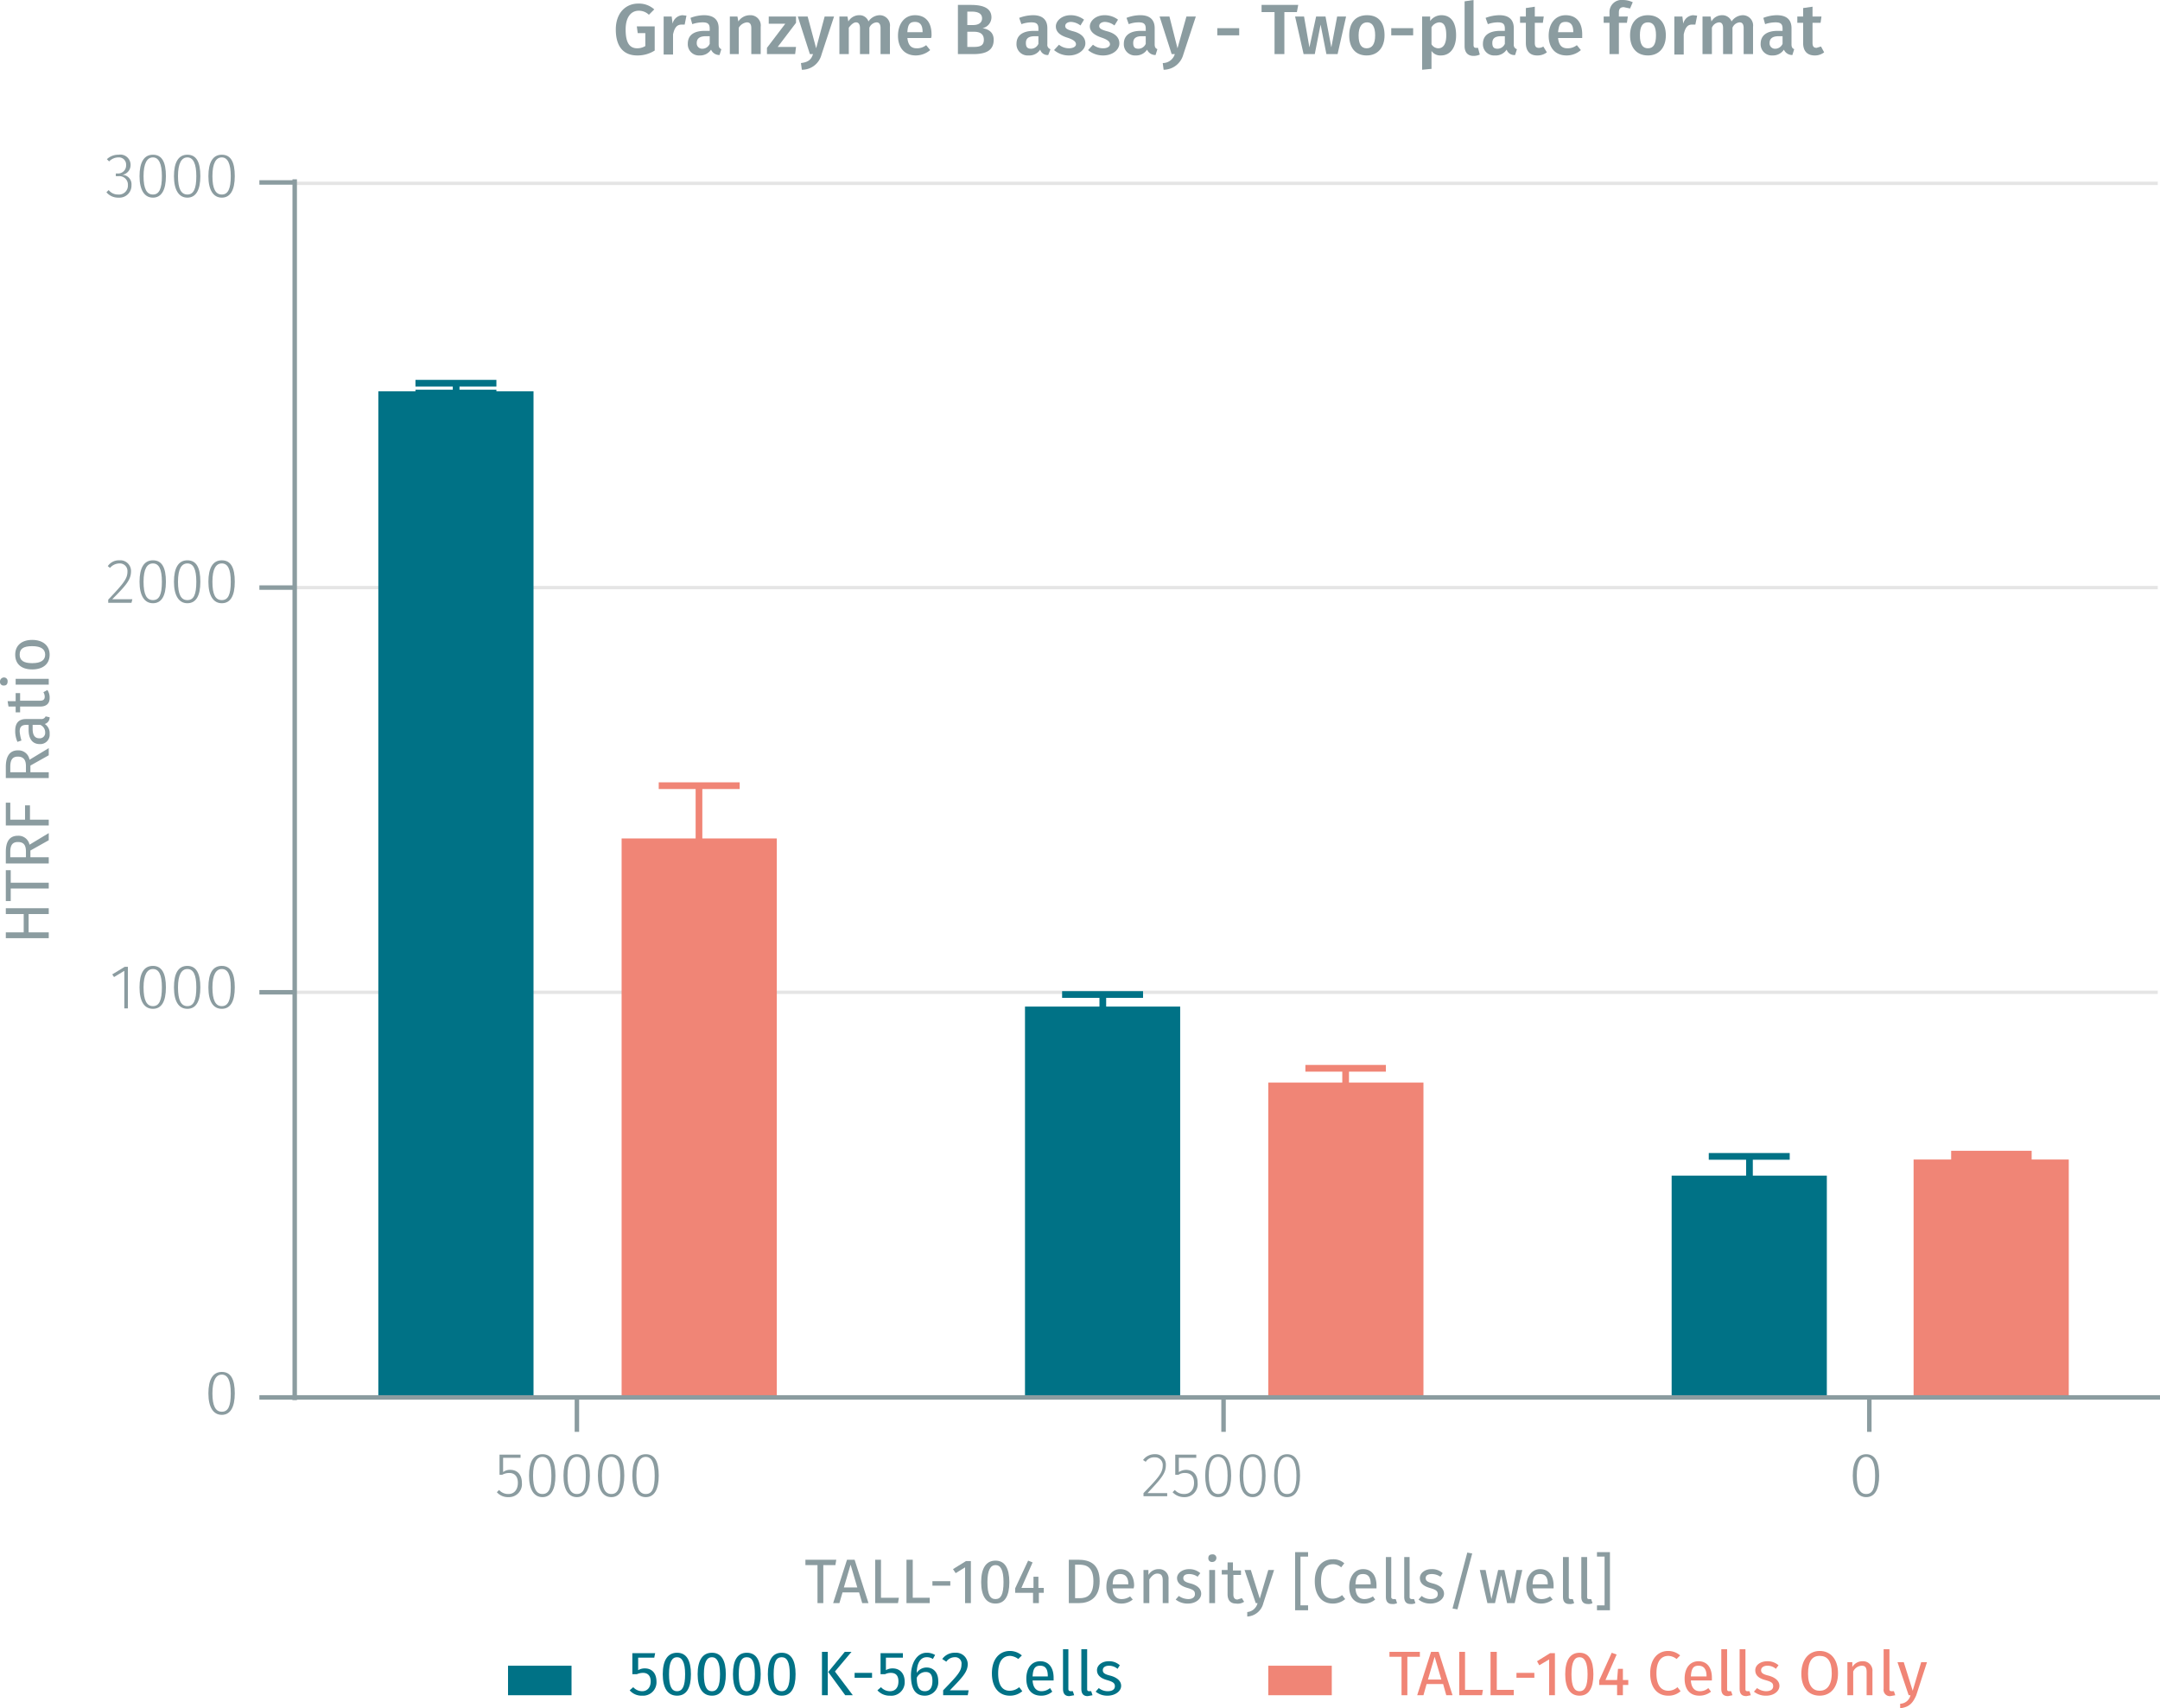 <svg xmlns="http://www.w3.org/2000/svg" viewBox="0 0 483 382"><title>assay-validation_human-granzyme-b-2</title><line x1="65.9" y1="221.9" x2="482.5" y2="221.9" fill="none" stroke="#e5e5e5" stroke-miterlimit="10" stroke-width="0.75"/><line x1="65.9" y1="131.4" x2="482.5" y2="131.4" fill="none" stroke="#e5e5e5" stroke-miterlimit="10" stroke-width="0.75"/><line x1="65.9" y1="41" x2="482.5" y2="41" fill="none" stroke="#e5e5e5" stroke-miterlimit="10" stroke-width="0.75"/><polygon points="84.6 87.5 84.6 312.5 119.3 312.5 119.3 87.5 84.6 87.5" fill="#007286"/><polyline points="92.9 85.7 111 85.7 102 85.7 102 87.9 92.9 87.9 111 87.9" fill="none" stroke="#007286" stroke-miterlimit="10" stroke-width="1.5"/><polygon points="229.2 225.1 229.2 312.5 263.9 312.5 263.9 225.1 229.2 225.1" fill="#007286"/><polyline points="237.5 222.4 255.6 222.4 246.6 222.4 246.6 226.4 237.5 226.4 255.6 226.4" fill="none" stroke="#007286" stroke-miterlimit="10" stroke-width="1.5"/><polygon points="373.8 262.9 373.8 312.5 408.5 312.5 408.5 262.9 373.8 262.9" fill="#007286"/><polyline points="382.1 258.6 400.2 258.6 391.2 258.6 391.2 266.1 382.1 266.1 400.2 266.1" fill="none" stroke="#007286" stroke-miterlimit="10" stroke-width="1.5"/><polygon points="139 187.5 139 312.5 173.7 312.5 173.7 187.5 139 187.5" fill="#f08576"/><polyline points="147.3 175.7 165.4 175.7 156.3 175.7 156.3 198.2 147.3 198.2 165.4 198.2" fill="none" stroke="#f08576" stroke-miterlimit="10" stroke-width="1.5"/><polygon points="283.6 242.1 283.6 312.5 318.3 312.5 318.3 242.1 283.6 242.1" fill="#f08576"/><polyline points="291.9 238.9 309.9 238.9 300.9 238.9 300.9 243.9 291.9 243.9 309.9 243.9" fill="none" stroke="#f08576" stroke-miterlimit="10" stroke-width="1.5"/><polygon points="427.9 259.3 427.9 312.5 462.6 312.5 462.6 259.3 427.9 259.3" fill="#f08576"/><polyline points="436.3 258.1 454.3 258.1 445.3 258.1 445.3 258.8 436.3 258.8 454.3 258.8" fill="none" stroke="#f08576" stroke-miterlimit="10" stroke-width="1.5"/><path d="M66.1,313.9H483.9m-354,7.7v-7.7m144.6,7.7v-7.7m144.4,7.7v-7.7" transform="translate(-0.9 -1.4)" fill="none" stroke="#8b9ca0" stroke-miterlimit="10"/><g style="isolation:isolate"><path d="M53.4,313c0,3.1-1,4.8-2.9,4.8s-3-1.7-3-4.8,1-4.8,3-4.8S53.4,309.8,53.4,313Zm-5,0c0,2.8.7,4.1,2.1,4.1s2-1.2,2-4.1-.7-4.2-2-4.2S48.4,310.1,48.4,313Z" transform="translate(-0.9 -1.4)" fill="#8b9ca0"/></g><g style="isolation:isolate"><path d="M28.7,226.9v-8.4l-2.3,1.4-.4-.6,2.8-1.7h.7v9.3Z" transform="translate(-0.9 -1.4)" fill="#8b9ca0"/><path d="M38,222.2c0,3.2-1,4.8-2.9,4.8s-3-1.6-3-4.8,1-4.8,3-4.8S38,219.1,38,222.2Zm-5,0c0,2.9.7,4.2,2.1,4.2s2-1.3,2-4.2-.7-4.1-2-4.1S33,219.4,33,222.2Z" transform="translate(-0.9 -1.4)" fill="#8b9ca0"/><path d="M45.7,222.2c0,3.2-1,4.8-2.9,4.8s-3-1.6-3-4.8,1-4.8,3-4.8S45.7,219.1,45.7,222.2Zm-5,0c0,2.9.7,4.2,2.1,4.2s2-1.3,2-4.2-.7-4.1-2-4.1S40.7,219.4,40.7,222.2Z" transform="translate(-0.9 -1.4)" fill="#8b9ca0"/><path d="M53.4,222.2c0,3.2-1,4.8-2.9,4.8s-3-1.6-3-4.8,1-4.8,3-4.8S53.4,219.1,53.4,222.2Zm-5,0c0,2.9.7,4.2,2.1,4.2s2-1.3,2-4.2-.7-4.1-2-4.1S48.4,219.4,48.4,222.2Z" transform="translate(-0.9 -1.4)" fill="#8b9ca0"/></g><g style="isolation:isolate"><path d="M30.2,129.1c0,1.9-1,3.1-4.2,6.3h4.5l-.2.8H25.1v-.7c3.5-3.7,4.3-4.7,4.3-6.3a1.7,1.7,0,0,0-1.8-1.8,2.8,2.8,0,0,0-2.1,1L25,128a3,3,0,0,1,2.6-1.3A2.4,2.4,0,0,1,30.2,129.1Z" transform="translate(-0.9 -1.4)" fill="#8b9ca0"/><path d="M38,131.5c0,3.2-1,4.8-2.9,4.8s-3-1.7-3-4.8,1-4.8,3-4.8S38,128.3,38,131.5Zm-5,0c0,2.9.7,4.1,2.1,4.1s2-1.2,2-4.1-.7-4.1-2-4.1S33,128.6,33,131.5Z" transform="translate(-0.9 -1.4)" fill="#8b9ca0"/><path d="M45.7,131.5c0,3.2-1,4.8-2.9,4.8s-3-1.7-3-4.8,1-4.8,3-4.8S45.7,128.3,45.7,131.5Zm-5,0c0,2.9.7,4.1,2.1,4.1s2-1.2,2-4.1-.7-4.1-2-4.1S40.7,128.6,40.7,131.5Z" transform="translate(-0.9 -1.4)" fill="#8b9ca0"/><path d="M53.4,131.5c0,3.2-1,4.8-2.9,4.8s-3-1.7-3-4.8,1-4.8,3-4.8S53.4,128.3,53.4,131.5Zm-5,0c0,2.9.7,4.1,2.1,4.1s2-1.2,2-4.1-.7-4.1-2-4.1S48.4,128.6,48.4,131.5Z" transform="translate(-0.9 -1.4)" fill="#8b9ca0"/></g><g style="isolation:isolate"><path d="M30.1,38.3a2.2,2.2,0,0,1-1.9,2.2,2.1,2.1,0,0,1,2.1,2.3,2.7,2.7,0,0,1-2.9,2.8,3.4,3.4,0,0,1-2.7-1.2l.5-.5a2.6,2.6,0,0,0,2.1,1,2,2,0,0,0,2.2-2.1,1.9,1.9,0,0,0-2.1-2h-.6v-.6h.4a1.8,1.8,0,0,0,1.9-1.9,1.6,1.6,0,0,0-1.7-1.7,2.9,2.9,0,0,0-2.1.9l-.5-.5a3.7,3.7,0,0,1,2.6-1A2.3,2.3,0,0,1,30.1,38.3Z" transform="translate(-0.9 -1.4)" fill="#8b9ca0"/><path d="M38,40.8c0,3.1-1,4.8-2.9,4.8s-3-1.7-3-4.8,1-4.8,3-4.8S38,37.6,38,40.8Zm-5,0c0,2.8.7,4.1,2.1,4.1s2-1.3,2-4.1-.7-4.2-2-4.2S33,37.9,33,40.8Z" transform="translate(-0.9 -1.4)" fill="#8b9ca0"/><path d="M45.7,40.8c0,3.1-1,4.8-2.9,4.8s-3-1.7-3-4.8,1-4.8,3-4.8S45.7,37.6,45.7,40.8Zm-5,0c0,2.8.7,4.1,2.1,4.1s2-1.3,2-4.1-.7-4.2-2-4.2S40.7,37.9,40.7,40.8Z" transform="translate(-0.9 -1.4)" fill="#8b9ca0"/><path d="M53.4,40.8c0,3.1-1,4.8-2.9,4.8s-3-1.7-3-4.8,1-4.8,3-4.8S53.4,37.6,53.4,40.8Zm-5,0c0,2.8.7,4.1,2.1,4.1s2-1.3,2-4.1-.7-4.2-2-4.2S48.4,37.9,48.4,40.8Z" transform="translate(-0.9 -1.4)" fill="#8b9ca0"/></g><path d="M66.8,314.5V41.5m0,272.4H58.9m7.9-90.6H58.9m7.9-90.5H58.9m7.9-90.6H58.9" transform="translate(-0.9 -1.4)" fill="none" stroke="#8b9ca0" stroke-miterlimit="10"/><g style="isolation:isolate"><path d="M147.2,3.5,146,4.7a3.2,3.2,0,0,0-2.3-.9c-1.5,0-2.9,1.2-2.9,4.2s.9,4.2,2.6,4.2a3.5,3.5,0,0,0,1.8-.5V8.8h-1.7l-.2-1.5h4v5.4a7.1,7.1,0,0,1-3.9,1.1c-3.1,0-4.8-2-4.8-5.8s2.3-5.8,5-5.8A5.1,5.1,0,0,1,147.2,3.5Z" transform="translate(-0.9 -1.4)" fill="#8b9ca0"/><path d="M154.4,4.9l-.4,2h-.7c-1.1,0-1.6.8-1.9,2.2v4.5h-2.1V5.1h1.8l.2,1.6a2.4,2.4,0,0,1,2.2-1.9Z" transform="translate(-0.9 -1.4)" fill="#8b9ca0"/><path d="M162.2,12.4l-.4,1.3a2,2,0,0,1-1.9-1.2,2.9,2.9,0,0,1-2.5,1.3,2.5,2.5,0,0,1-2.7-2.6c0-1.9,1.3-2.9,3.8-2.9h1.1V7.8c0-1.1-.5-1.4-1.6-1.4a7.4,7.4,0,0,0-2.3.4l-.4-1.4a8.4,8.4,0,0,1,3-.6c2.3,0,3.3,1.1,3.3,2.9v3.6C161.6,12,161.8,12.2,162.2,12.4Zm-2.6-1.2V9.5h-.9c-1.3,0-2,.5-2,1.5a1.2,1.2,0,0,0,1.2,1.3A1.8,1.8,0,0,0,159.6,11.2Z" transform="translate(-0.9 -1.4)" fill="#8b9ca0"/><path d="M171,7.4v6.1h-2.1V7.7c0-1-.4-1.3-1-1.3a2.4,2.4,0,0,0-1.8,1.2v5.9h-2V5.1h1.7l.2,1.1a3.1,3.1,0,0,1,2.6-1.4A2.3,2.3,0,0,1,171,7.4Z" transform="translate(-0.9 -1.4)" fill="#8b9ca0"/><path d="M174.8,11.9h4.1l-.2,1.6h-6.3V12.1l4.1-5.4h-3.7V5.1h6.1V6.5Z" transform="translate(-0.9 -1.4)" fill="#8b9ca0"/><path d="M180.2,17l-.2-1.5c1.7-.2,2.3-.8,2.7-2H182l-2.7-8.4h2.2l1.9,7.1,1.9-7.1h2.1l-2.8,8.5A4.5,4.5,0,0,1,180.2,17Z" transform="translate(-0.9 -1.4)" fill="#8b9ca0"/><path d="M199.9,7.4v6.1h-2.1V7.7c0-1-.4-1.3-.9-1.3a1.9,1.9,0,0,0-1.6,1.2v5.9h-2.1V7.7c0-1-.4-1.3-.9-1.3s-1.1.5-1.6,1.2v5.9h-2.1V5.1h1.8l.2,1.1A2.8,2.8,0,0,1,193,4.8a2.1,2.1,0,0,1,2.1,1.4,3.1,3.1,0,0,1,2.5-1.4A2.3,2.3,0,0,1,199.9,7.4Z" transform="translate(-0.9 -1.4)" fill="#8b9ca0"/><path d="M209.1,9.9h-5.3c.2,1.8,1,2.3,2.1,2.3a3.3,3.3,0,0,0,2.1-.7l.9,1.1a5,5,0,0,1-3.2,1.2c-2.6,0-4-1.8-4-4.4s1.4-4.6,3.8-4.6,3.7,1.6,3.7,4.3A1.9,1.9,0,0,1,209.1,9.9Zm-1.9-1.4c0-1.4-.5-2.2-1.7-2.2s-1.6.6-1.7,2.3h3.4Z" transform="translate(-0.9 -1.4)" fill="#8b9ca0"/><path d="M223.1,10.3c0,2.5-1.9,3.2-4.6,3.2h-3.4V2.5H218c2.9,0,4.6.8,4.6,2.8a2.5,2.5,0,0,1-2,2.4C221.8,7.9,223.1,8.5,223.1,10.3ZM217.2,7h1.3c1.2,0,2-.5,2-1.5S219.7,4,218.2,4h-1Zm3.7,3.3c0-1.4-1-1.8-2.2-1.8h-1.5v3.4h1.3C219.9,11.9,220.9,11.7,220.9,10.3Z" transform="translate(-0.9 -1.4)" fill="#8b9ca0"/><path d="M235.8,12.4l-.5,1.3a1.7,1.7,0,0,1-1.8-1.2,2.9,2.9,0,0,1-2.6,1.3,2.5,2.5,0,0,1-2.7-2.6c0-1.9,1.4-2.9,3.9-2.9h1V7.8c0-1.1-.5-1.4-1.6-1.4a6.9,6.9,0,0,0-2.2.4l-.5-1.4a8.9,8.9,0,0,1,3.1-.6c2.2,0,3.2,1.1,3.2,2.9v3.6A1,1,0,0,0,235.8,12.4Zm-2.7-1.2V9.5h-.8c-1.4,0-2,.5-2,1.5s.4,1.3,1.2,1.3A1.8,1.8,0,0,0,233.1,11.2Z" transform="translate(-0.9 -1.4)" fill="#8b9ca0"/><path d="M243.3,5.8l-.8,1.3a3.7,3.7,0,0,0-2.1-.8c-.8,0-1.3.4-1.3.9s.3.8,1.8,1.2,2.7,1.2,2.7,2.7-1.7,2.7-3.6,2.7a5,5,0,0,1-3.4-1.2l1.1-1.2a3.5,3.5,0,0,0,2.2.8c1,0,1.6-.4,1.6-.9s-.4-1-2-1.5S237,8.5,237,7.3s1.3-2.5,3.3-2.5A4.9,4.9,0,0,1,243.3,5.8Z" transform="translate(-0.9 -1.4)" fill="#8b9ca0"/><path d="M250.9,5.8l-.8,1.3a3.7,3.7,0,0,0-2.1-.8c-.8,0-1.3.4-1.3.9s.3.8,1.8,1.2,2.7,1.2,2.7,2.7-1.6,2.7-3.6,2.7a5.2,5.2,0,0,1-3.4-1.2l1.1-1.2a3.6,3.6,0,0,0,2.3.8c.9,0,1.5-.4,1.5-.9s-.4-1-1.9-1.5-2.6-1.3-2.6-2.5,1.3-2.5,3.3-2.5A4.9,4.9,0,0,1,250.9,5.8Z" transform="translate(-0.9 -1.4)" fill="#8b9ca0"/><path d="M259.7,12.4l-.4,1.3a2,2,0,0,1-1.9-1.2,2.9,2.9,0,0,1-2.5,1.3,2.5,2.5,0,0,1-2.7-2.6c0-1.9,1.4-2.9,3.8-2.9h1.1V7.8c0-1.1-.5-1.4-1.6-1.4a6.4,6.4,0,0,0-2.2.4l-.5-1.4a8.5,8.5,0,0,1,3.1-.6c2.2,0,3.2,1.1,3.2,2.9v3.6C259.1,12,259.3,12.2,259.7,12.4Zm-2.6-1.2V9.5h-.9c-1.3,0-1.9.5-1.9,1.5s.4,1.3,1.2,1.3A1.8,1.8,0,0,0,257.1,11.2Z" transform="translate(-0.9 -1.4)" fill="#8b9ca0"/><path d="M261.1,17l-.2-1.5a2.8,2.8,0,0,0,2.7-2h-.7l-2.7-8.4h2.2l1.8,7.1,2-7.1h2.1l-2.8,8.5A4.6,4.6,0,0,1,261.1,17Z" transform="translate(-0.9 -1.4)" fill="#8b9ca0"/><path d="M278,7.7V9.3h-4.9V7.7Z" transform="translate(-0.9 -1.4)" fill="#8b9ca0"/><path d="M288.1,4.1v9.4h-2.2V4.1H283V2.5h8.2l-.3,1.6Z" transform="translate(-0.9 -1.4)" fill="#8b9ca0"/><path d="M297.5,13.5l-1.3-6.6-1.3,6.6h-2.5l-1.9-8.4h2l1.2,6.9,1.5-6.9h2.1l1.3,6.9,1.3-6.9h2L300,13.5Z" transform="translate(-0.9 -1.4)" fill="#8b9ca0"/><path d="M310.5,9.3c0,2.7-1.5,4.5-4,4.5s-3.9-1.7-3.9-4.5,1.4-4.5,4-4.5S310.5,6.5,310.5,9.3Zm-5.8,0c0,2,.6,2.9,1.8,2.9s1.9-.9,1.9-2.9-.7-2.9-1.8-2.9S304.7,7.3,304.7,9.3Z" transform="translate(-0.9 -1.4)" fill="#8b9ca0"/><path d="M316.9,7.7V9.3H312V7.7Z" transform="translate(-0.9 -1.4)" fill="#8b9ca0"/><path d="M326.5,9.3c0,2.6-1.2,4.5-3.4,4.5a2.4,2.4,0,0,1-2.1-1v4l-2.1.2V5.1h1.8v1a3.1,3.1,0,0,1,2.5-1.3C325.5,4.8,326.5,6.6,326.5,9.3Zm-2.2,0c0-2.2-.6-2.9-1.6-2.9A2.2,2.2,0,0,0,321,7.5v3.8a1.8,1.8,0,0,0,1.5.9C323.6,12.2,324.3,11.3,324.3,9.3Z" transform="translate(-0.9 -1.4)" fill="#8b9ca0"/><path d="M330.9,12.1h.5l.4,1.5a3.2,3.2,0,0,1-1.4.3c-1.3,0-2-.8-2-2.2V1.7l2-.3V11.5C330.4,11.9,330.6,12.1,330.9,12.1Z" transform="translate(-0.9 -1.4)" fill="#8b9ca0"/><path d="M340.1,12.4l-.4,1.3a1.8,1.8,0,0,1-1.9-1.2,2.9,2.9,0,0,1-2.6,1.3,2.5,2.5,0,0,1-2.7-2.6c0-1.9,1.4-2.9,3.9-2.9h1V7.8c0-1.1-.5-1.4-1.6-1.4a6.9,6.9,0,0,0-2.2.4l-.5-1.4a8.9,8.9,0,0,1,3.1-.6c2.2,0,3.2,1.1,3.2,2.9v3.6A1,1,0,0,0,340.1,12.4Zm-2.7-1.2V9.5h-.8c-1.4,0-2,.5-2,1.5s.4,1.3,1.2,1.3A1.8,1.8,0,0,0,337.4,11.2Z" transform="translate(-0.9 -1.4)" fill="#8b9ca0"/><path d="M344.6,13.8c-1.6,0-2.5-1-2.5-2.8V6.5h-1.3V5.1h1.3V3.2l2-.3V5.1h2l-.2,1.4h-1.8V11c0,.8.3,1.1.9,1.1a1.7,1.7,0,0,0,1-.3l.8,1.3A3.4,3.4,0,0,1,344.6,13.8Z" transform="translate(-0.9 -1.4)" fill="#8b9ca0"/><path d="M354.7,9.9h-5.4c.2,1.8,1,2.3,2.1,2.3a3.3,3.3,0,0,0,2.1-.7l.9,1.1a4.8,4.8,0,0,1-3.2,1.2c-2.6,0-4-1.8-4-4.4s1.4-4.6,3.8-4.6,3.7,1.6,3.7,4.3Zm-2-1.4c0-1.4-.5-2.2-1.7-2.2s-1.5.6-1.7,2.3h3.4Z" transform="translate(-0.9 -1.4)" fill="#8b9ca0"/><path d="M362.9,4.2v.9h2l-.2,1.4h-1.8v7h-2.1v-7h-1.3V5.1h1.3v-1a2.7,2.7,0,0,1,3-2.7,5.1,5.1,0,0,1,2.2.5l-.6,1.4L364,3C363.2,3,362.9,3.4,362.9,4.2Z" transform="translate(-0.9 -1.4)" fill="#8b9ca0"/><path d="M373.4,9.3c0,2.7-1.5,4.5-4,4.5s-4-1.7-4-4.5,1.5-4.5,4-4.5S373.4,6.5,373.4,9.3Zm-5.8,0c0,2,.6,2.9,1.8,2.9s1.8-.9,1.8-2.9-.6-2.9-1.8-2.9S367.6,7.3,367.6,9.3Z" transform="translate(-0.9 -1.4)" fill="#8b9ca0"/><path d="M380.4,4.9l-.4,2h-.8c-1,0-1.5.8-1.8,2.2v4.5h-2.1V5.1h1.8l.2,1.6a2.4,2.4,0,0,1,2.2-1.9Z" transform="translate(-0.9 -1.4)" fill="#8b9ca0"/><path d="M392.9,7.4v6.1h-2.1V7.7c0-1-.4-1.3-.9-1.3a1.9,1.9,0,0,0-1.6,1.2v5.9h-2.1V7.7c0-1-.4-1.3-.9-1.3a1.9,1.9,0,0,0-1.6,1.2v5.9h-2.1V5.1h1.8l.2,1.1A2.7,2.7,0,0,1,386,4.8a2.2,2.2,0,0,1,2.1,1.4,3.1,3.1,0,0,1,2.5-1.4A2.3,2.3,0,0,1,392.9,7.4Z" transform="translate(-0.9 -1.4)" fill="#8b9ca0"/><path d="M402.1,12.4l-.4,1.3a2,2,0,0,1-1.9-1.2,2.9,2.9,0,0,1-2.5,1.3,2.5,2.5,0,0,1-2.7-2.6c0-1.9,1.4-2.9,3.8-2.9h1.1V7.8c0-1.1-.5-1.4-1.6-1.4a7.4,7.4,0,0,0-2.3.4l-.4-1.4a8.4,8.4,0,0,1,3-.6c2.3,0,3.3,1.1,3.3,2.9v3.6C401.5,12,401.7,12.2,402.1,12.4Zm-2.6-1.2V9.5h-.9c-1.3,0-2,.5-2,1.5a1.2,1.2,0,0,0,1.2,1.3A1.8,1.8,0,0,0,399.5,11.2Z" transform="translate(-0.9 -1.4)" fill="#8b9ca0"/><path d="M406.7,13.8c-1.7,0-2.6-1-2.6-2.8V6.5h-1.3V5.1h1.3V3.2l2.1-.3V5.1h2L408,6.5h-1.8V11c0,.8.3,1.1.9,1.1l1-.3.7,1.3A3.3,3.3,0,0,1,406.7,13.8Z" transform="translate(-0.9 -1.4)" fill="#8b9ca0"/></g><g style="isolation:isolate"><path d="M185,351.4v8.5h-1.3v-8.5H181v-1.2h6.9l-.2,1.2Z" transform="translate(-0.9 -1.4)" fill="#8b9ca0"/><path d="M189.3,357.5l-.7,2.4h-1.4l3.1-9.7H192l3.1,9.7h-1.4l-.7-2.4Zm1.8-6.2-1.5,5.1h3Z" transform="translate(-0.9 -1.4)" fill="#8b9ca0"/><path d="M201.9,358.7l-.2,1.2h-5.1v-9.7h1.3v8.5Z" transform="translate(-0.9 -1.4)" fill="#8b9ca0"/><path d="M208.8,358.7v1.2h-5.2v-9.7h1.4v8.5Z" transform="translate(-0.9 -1.4)" fill="#8b9ca0"/><path d="M213.4,355v1h-4v-1Z" transform="translate(-0.9 -1.4)" fill="#8b9ca0"/><path d="M216.7,359.9v-8l-2.1,1.3-.6-.9,2.9-1.8H218v9.4Z" transform="translate(-0.9 -1.4)" fill="#8b9ca0"/><path d="M226.6,355.2c0,3.1-1,4.8-3.1,4.8s-3.2-1.7-3.2-4.8,1.1-4.8,3.2-4.8S226.6,352.1,226.6,355.2Zm-4.9,0c0,2.8.6,3.8,1.8,3.8s1.8-1,1.8-3.8-.7-3.8-1.8-3.8S221.7,352.5,221.7,355.2Z" transform="translate(-0.9 -1.4)" fill="#8b9ca0"/><path d="M233.2,357.6v2.3h-1.3v-2.3h-4v-1l2.9-6.2,1,.4-2.5,5.7H232V354h1.1v2.5h1.2v1.1Z" transform="translate(-0.9 -1.4)" fill="#8b9ca0"/><path d="M246.8,355c0,3.9-2.5,4.9-4.6,4.9h-2.3v-9.7H242C244.4,350.2,246.8,351,246.8,355Zm-5.5,3.8h1c1.6,0,3.1-.6,3.1-3.8s-1.6-3.7-3.2-3.7h-.9Z" transform="translate(-0.9 -1.4)" fill="#8b9ca0"/><path d="M254.4,356.6h-4.7c.1,1.7.9,2.4,2,2.4a3.3,3.3,0,0,0,1.9-.6l.6.7a3.9,3.9,0,0,1-2.6.9c-2,0-3.3-1.4-3.3-3.7s1.2-4,3.1-4,3.1,1.4,3.1,3.7C254.5,356.2,254.4,356.5,254.4,356.6Zm-1.2-1c0-1.4-.6-2.2-1.8-2.2s-1.6.6-1.7,2.3h3.5Z" transform="translate(-0.9 -1.4)" fill="#8b9ca0"/><path d="M262.2,354.6v5.3h-1.3v-5.1c0-1.1-.4-1.5-1.2-1.5s-1.3.6-1.8,1.3v5.3h-1.3v-7.4h1.1v1.1a2.6,2.6,0,0,1,2.3-1.3A2.1,2.1,0,0,1,262.2,354.6Z" transform="translate(-0.9 -1.4)" fill="#8b9ca0"/><path d="M269.3,353.2l-.6.8a3.3,3.3,0,0,0-1.9-.6c-.8,0-1.3.3-1.3.9s.4.9,1.6,1.2,2.4,1,2.4,2.3-1.4,2.2-2.9,2.2a4.2,4.2,0,0,1-2.8-.9l.7-.8a3.8,3.8,0,0,0,2.1.7c.9,0,1.5-.4,1.5-1.1s-.3-1-1.7-1.4-2.3-1.1-2.3-2.2,1.2-2,2.7-2A3.7,3.7,0,0,1,269.3,353.2Z" transform="translate(-0.9 -1.4)" fill="#8b9ca0"/><path d="M272.9,349.8a.9.9,0,0,1-.9.9.8.8,0,0,1-.9-.9c0-.5.3-.8.9-.8A.8.8,0,0,1,272.9,349.8Zm-1.6,10.1v-7.4h1.3v7.4Z" transform="translate(-0.9 -1.4)" fill="#8b9ca0"/><path d="M277.3,360c-1.2,0-1.9-.7-1.9-2.1v-4.4h-1.3v-1h1.3v-1.7h1.2v1.8h1.8v1h-1.7v4.4c0,.7.3,1.1.9,1.1l1-.3.5.8A2.5,2.5,0,0,1,277.3,360Z" transform="translate(-0.9 -1.4)" fill="#8b9ca0"/><path d="M279.8,362.9v-1a2.6,2.6,0,0,0,2.3-2h-.4l-2.5-7.4h1.4l2,6.4,1.9-6.4h1.3l-2.4,7.4A3.9,3.9,0,0,1,279.8,362.9Z" transform="translate(-0.9 -1.4)" fill="#8b9ca0"/><path d="M291.7,349.5v10.9h1.7v1.1h-2.9v-13h2.9v1Z" transform="translate(-0.9 -1.4)" fill="#8b9ca0"/><path d="M301.5,351l-.7.9a2.7,2.7,0,0,0-1.8-.7c-1.5,0-2.7.9-2.7,3.8s1.1,3.9,2.6,3.9a3.3,3.3,0,0,0,2.1-.8l.7.9a4.2,4.2,0,0,1-2.8,1c-2.3,0-4-1.7-4-5s1.8-4.9,4-4.9A3.6,3.6,0,0,1,301.5,351Z" transform="translate(-0.9 -1.4)" fill="#8b9ca0"/><path d="M308.7,356.6H304c.1,1.7.9,2.4,2,2.4a3.5,3.5,0,0,0,1.9-.6l.5.7a3.7,3.7,0,0,1-2.5.9c-2.1,0-3.3-1.4-3.3-3.7s1.2-4,3.1-4,3,1.4,3,3.7Zm-1.3-1c0-1.4-.5-2.2-1.7-2.2s-1.6.6-1.7,2.3h3.4Z" transform="translate(-0.9 -1.4)" fill="#8b9ca0"/><path d="M312.5,359h.5l.3.9a2,2,0,0,1-1.1.2c-.9,0-1.4-.5-1.4-1.6v-8.9H312v9C312,358.8,312.2,359,312.5,359Z" transform="translate(-0.9 -1.4)" fill="#8b9ca0"/><path d="M316.6,359h.5l.3.9a2,2,0,0,1-1.1.2c-.9,0-1.4-.5-1.4-1.6v-8.9h1.2v9C316.1,358.8,316.3,359,316.6,359Z" transform="translate(-0.9 -1.4)" fill="#8b9ca0"/><path d="M323.5,353.2l-.5.8a3.5,3.5,0,0,0-1.9-.6c-.9,0-1.4.3-1.4.9s.4.9,1.6,1.2,2.5,1,2.5,2.3-1.5,2.2-3,2.2a4.1,4.1,0,0,1-2.7-.9l.7-.8a3.2,3.2,0,0,0,2,.7c1,0,1.6-.4,1.6-1.1s-.4-1-1.8-1.4-2.2-1.1-2.2-2.2,1.1-2,2.6-2A3.5,3.5,0,0,1,323.5,353.2Z" transform="translate(-0.9 -1.4)" fill="#8b9ca0"/><path d="M326.8,361.3l-1.1-.2,3.3-12.5,1.1.2Z" transform="translate(-0.9 -1.4)" fill="#8b9ca0"/><path d="M337.9,359.9l-1.3-6.2-1.4,6.2h-1.7l-1.7-7.4h1.3l1.3,6.5,1.5-6.5h1.4l1.4,6.5,1.3-6.5h1.3l-1.7,7.4Z" transform="translate(-0.9 -1.4)" fill="#8b9ca0"/><path d="M348.3,356.6h-4.7c.1,1.7.9,2.4,2,2.4a3.3,3.3,0,0,0,1.9-.6l.6.7a4.1,4.1,0,0,1-2.6.9c-2.1,0-3.3-1.4-3.3-3.7s1.2-4,3.1-4,3,1.4,3,3.7Zm-1.3-1c0-1.4-.5-2.2-1.7-2.2s-1.6.6-1.7,2.3H347Z" transform="translate(-0.9 -1.4)" fill="#8b9ca0"/><path d="M352.1,359h.5l.3.9a2,2,0,0,1-1.1.2c-.9,0-1.4-.5-1.4-1.6v-8.9h1.3v9C351.7,358.8,351.8,359,352.1,359Z" transform="translate(-0.9 -1.4)" fill="#8b9ca0"/><path d="M356.2,359h.5l.3.9a1.8,1.8,0,0,1-1,.2c-1,0-1.5-.5-1.5-1.6v-8.9h1.3v9C355.8,358.8,355.9,359,356.2,359Z" transform="translate(-0.9 -1.4)" fill="#8b9ca0"/><path d="M358,361.5v-1.1h1.7V349.5H358v-1h2.9v13Z" transform="translate(-0.9 -1.4)" fill="#8b9ca0"/></g><g style="isolation:isolate"><path d="M7.3,209.9h4.5v1.3H2.2v-1.3h4v-4.1h-4v-1.3h9.6v1.3H7.3Z" transform="translate(-0.9 -1.4)" fill="#8b9ca0"/><path d="M3.3,198.8h8.5v1.3H3.3v2.8H2.2V196H3.3Z" transform="translate(-0.9 -1.4)" fill="#8b9ca0"/><path d="M7.7,193.1h4.1v1.4H2.2v-2.6q0-3.6,2.7-3.6a2.5,2.5,0,0,1,2.6,2l4.3-2.6v1.6l-4.1,2.3Zm-2.8-3.4c-1.2,0-1.7.7-1.7,2.2v1.2H6.7v-1.3C6.7,190.4,6.2,189.7,4.9,189.7Z" transform="translate(-0.9 -1.4)" fill="#8b9ca0"/><path d="M3.2,184.7H6.5v-3.2H7.6v3.2h4.2V186H2.2v-5.1h1Z" transform="translate(-0.9 -1.4)" fill="#8b9ca0"/><path d="M7.7,174.1h4.1v1.3H2.2v-2.5c0-2.4.9-3.7,2.7-3.7a2.5,2.5,0,0,1,2.6,2.1l4.3-2.6v1.6l-4.1,2.3Zm-2.8-3.5c-1.2,0-1.7.7-1.7,2.3v1.2H6.7v-1.4C6.7,171.4,6.2,170.6,4.9,170.6Z" transform="translate(-0.9 -1.4)" fill="#8b9ca0"/><path d="M11.1,161.6l.9.2a1.5,1.5,0,0,1-1.1,1.5,2.4,2.4,0,0,1,1.1,2.2,2.1,2.1,0,0,1-2.2,2.3c-1.6,0-2.5-1.1-2.5-3.2v-1.1H6.8c-1.1,0-1.5.5-1.5,1.5a10,10,0,0,0,.4,2l-.9.3a5.9,5.9,0,0,1-.5-2.5c0-1.8.9-2.6,2.4-2.6h3.4A1,1,0,0,0,11.1,161.6Zm-1.2,1.9H8.2v.9q0,2.1,1.5,2.1a1.2,1.2,0,0,0,1.3-1.3A1.8,1.8,0,0,0,9.9,163.5Z" transform="translate(-0.9 -1.4)" fill="#8b9ca0"/><path d="M12,157.5c0,1.2-.7,1.9-2.1,1.9H5.4v1.3h-1v-1.3H2.8l-.2-1.2H4.4v-1.8h1v1.7H9.8c.8,0,1.1-.3,1.1-.9a1.9,1.9,0,0,0-.3-1l.9-.5A3.1,3.1,0,0,1,12,157.5Z" transform="translate(-0.9 -1.4)" fill="#8b9ca0"/><path d="M1.8,152.9a.8.8,0,0,1,.8.9c0,.6-.3.9-.8.9a.8.8,0,0,1-.9-.9A.9.9,0,0,1,1.8,152.9Zm10,1.6H4.4v-1.3h7.4Z" transform="translate(-0.9 -1.4)" fill="#8b9ca0"/><path d="M8.1,144.5c2.3,0,3.9,1.2,3.9,3.3s-1.5,3.3-3.9,3.3-3.8-1.2-3.8-3.3S5.8,144.5,8.1,144.5Zm0,5.2c2,0,2.9-.7,2.9-1.9s-.9-1.9-2.9-1.9-2.8.6-2.8,1.9S6.2,149.7,8.1,149.7Z" transform="translate(-0.9 -1.4)" fill="#8b9ca0"/></g><g style="isolation:isolate"><path d="M143.6,372.1v2.8a2.8,2.8,0,0,1,1.5-.4c1.6,0,2.6,1.1,2.6,3a3,3,0,0,1-3.2,3.1,3.5,3.5,0,0,1-2.8-1.2l.8-.7a2.7,2.7,0,0,0,2,.9c1.1,0,1.9-.8,1.9-2.2s-.8-1.9-1.7-1.9a3.5,3.5,0,0,0-1.4.3h-1v-4.7h5.1l-.2,1Z" transform="translate(-0.9 -1.4)" fill="#007286"/><path d="M155.4,375.8c0,3.1-1,4.8-3.1,4.8s-3.2-1.7-3.2-4.8,1.1-4.8,3.2-4.8S155.4,372.7,155.4,375.8Zm-4.9,0c0,2.7.6,3.8,1.8,3.8s1.8-1.1,1.8-3.8-.7-3.8-1.8-3.8S150.5,373,150.5,375.8Z" transform="translate(-0.9 -1.4)" fill="#007286"/><path d="M163.2,375.8c0,3.1-1,4.8-3.1,4.8s-3.2-1.7-3.2-4.8,1.1-4.8,3.2-4.8S163.2,372.7,163.2,375.8Zm-4.9,0c0,2.7.6,3.8,1.8,3.8s1.8-1.1,1.8-3.8-.7-3.8-1.8-3.8S158.3,373,158.3,375.8Z" transform="translate(-0.9 -1.4)" fill="#007286"/><path d="M171,375.8c0,3.1-1,4.8-3.1,4.8s-3.1-1.7-3.1-4.8,1-4.8,3.1-4.8S171,372.7,171,375.8Zm-4.9,0c0,2.7.6,3.8,1.8,3.8s1.8-1.1,1.8-3.8-.6-3.8-1.8-3.8S166.1,373,166.1,375.8Z" transform="translate(-0.9 -1.4)" fill="#007286"/><path d="M178.8,375.8c0,3.1-1,4.8-3.1,4.8s-3.1-1.7-3.1-4.8,1-4.8,3.1-4.8S178.8,372.7,178.8,375.8Zm-4.9,0c0,2.7.6,3.8,1.8,3.8s1.8-1.1,1.8-3.8-.6-3.8-1.8-3.8S173.9,373,173.9,375.8Z" transform="translate(-0.9 -1.4)" fill="#007286"/><path d="M184.7,380.5v-9.7H186v9.7Zm6.9,0h-1.7l-3.8-5.2,3.7-4.5h1.5l-3.7,4.4Z" transform="translate(-0.9 -1.4)" fill="#007286"/><path d="M195.9,375.5v1.1H192v-1.1Z" transform="translate(-0.9 -1.4)" fill="#007286"/><path d="M199,372.1v2.8a2.8,2.8,0,0,1,1.5-.4c1.6,0,2.7,1.1,2.7,3a3,3,0,0,1-3.3,3.1,3.6,3.6,0,0,1-2.8-1.2l.8-.7a2.7,2.7,0,0,0,2,.9c1.2,0,1.9-.8,1.9-2.2s-.7-1.9-1.7-1.9a2.8,2.8,0,0,0-1.3.3h-1v-4.7h5v1Z" transform="translate(-0.9 -1.4)" fill="#007286"/><path d="M210.7,377.3a3,3,0,0,1-3,3.3c-2.3,0-3.1-1.8-3.1-4.5s1.3-5.1,3.5-5.1a3.6,3.6,0,0,1,1.9.5l-.5.9a2.3,2.3,0,0,0-1.4-.4c-1.4,0-2.2,1.4-2.2,3.5a2.6,2.6,0,0,1,2.2-1.2C209.5,374.3,210.7,375.3,210.7,377.3Zm-1.3,0c0-1.5-.6-2-1.5-2a2.2,2.2,0,0,0-2,1.3c0,2.1.6,3,1.8,3S209.4,378.7,209.4,377.3Z" transform="translate(-0.9 -1.4)" fill="#007286"/><path d="M217.3,373.5c0,1.8-1.2,3-4,5.9h4.2l-.2,1.1h-5.5v-1.1c3.3-3.4,4.1-4.3,4.1-5.8a1.4,1.4,0,0,0-1.5-1.6,2.3,2.3,0,0,0-1.9,1l-.9-.6a3.4,3.4,0,0,1,2.9-1.4A2.6,2.6,0,0,1,217.3,373.5Z" transform="translate(-0.9 -1.4)" fill="#007286"/><path d="M229.4,371.6l-.8.8a3.4,3.4,0,0,0-1.8-.7c-1.5,0-2.7,1-2.7,3.9s1.1,3.9,2.6,3.9a3.3,3.3,0,0,0,2.1-.8l.7.9a4.2,4.2,0,0,1-2.8,1c-2.3,0-4-1.7-4-5s1.8-5,4-5A4.1,4.1,0,0,1,229.4,371.6Z" transform="translate(-0.9 -1.4)" fill="#007286"/><path d="M236.5,377.2h-4.7c.1,1.7.9,2.4,2,2.4a3,3,0,0,0,1.9-.7l.5.8a3.7,3.7,0,0,1-2.5.9c-2.1,0-3.3-1.4-3.3-3.8s1.2-3.9,3.1-3.9,3,1.4,3,3.7Zm-1.3-1c0-1.5-.5-2.3-1.7-2.3s-1.6.7-1.7,2.4h3.4Z" transform="translate(-0.9 -1.4)" fill="#007286"/><path d="M240.3,379.6h.5l.3.9-1.1.2c-.9,0-1.4-.5-1.4-1.6v-8.9h1.2v9C239.8,379.4,240,379.6,240.3,379.6Z" transform="translate(-0.9 -1.4)" fill="#007286"/><path d="M244.4,379.6h.5l.3.9-1.1.2c-.9,0-1.4-.5-1.4-1.6v-8.9H244v9C244,379.4,244.1,379.6,244.4,379.6Z" transform="translate(-0.9 -1.4)" fill="#007286"/><path d="M251.3,373.8l-.5.8a3,3,0,0,0-1.9-.7c-.9,0-1.4.4-1.4,1s.4.9,1.6,1.2,2.5,1,2.5,2.3-1.5,2.2-3,2.2a4.1,4.1,0,0,1-2.7-.9l.7-.8a3.2,3.2,0,0,0,2,.7c1,0,1.6-.4,1.6-1.1s-.4-1-1.8-1.4-2.2-1.1-2.2-2.2,1.1-2,2.6-2A3.5,3.5,0,0,1,251.3,373.8Z" transform="translate(-0.9 -1.4)" fill="#007286"/></g><polygon points="113.6 372.5 113.6 379.1 127.8 379.1 127.8 372.5 113.6 372.5" fill="#007286"/><g style="isolation:isolate"><path d="M315.6,371.9v8.6h-1.3v-8.6h-2.7v-1.1h6.8v1.1Z" transform="translate(-0.9 -1.4)" fill="#f08576"/><path d="M319.9,378l-.7,2.5h-1.4l3.1-9.7h1.7l3.1,9.7h-1.4l-.7-2.5Zm1.8-6.1-1.5,5.1h3Z" transform="translate(-0.9 -1.4)" fill="#f08576"/><path d="M332.5,379.3l-.2,1.2h-5.1v-9.7h1.3v8.5Z" transform="translate(-0.9 -1.4)" fill="#f08576"/><path d="M339.4,379.3v1.2h-5.2v-9.7h1.4v8.5Z" transform="translate(-0.9 -1.4)" fill="#f08576"/><path d="M344,375.5v1.1h-4v-1.1Z" transform="translate(-0.9 -1.4)" fill="#f08576"/><path d="M347.3,380.5v-8l-2.2,1.3-.5-.9,2.9-1.8h1.1v9.4Z" transform="translate(-0.9 -1.4)" fill="#f08576"/><path d="M357.2,375.8c0,3.1-1,4.8-3.1,4.8s-3.2-1.7-3.2-4.8,1.1-4.8,3.2-4.8S357.2,372.7,357.2,375.8Zm-4.9,0c0,2.7.6,3.8,1.8,3.8s1.8-1.1,1.8-3.8-.7-3.8-1.8-3.8S352.3,373,352.3,375.8Z" transform="translate(-0.9 -1.4)" fill="#f08576"/><path d="M363.8,378.2v2.3h-1.3v-2.3h-4v-1l2.8-6.2,1.1.4-2.5,5.7h2.6l.2-2.5h1.1v2.5H365v1.1Z" transform="translate(-0.9 -1.4)" fill="#f08576"/><path d="M376.6,371.6l-.8.8a3.1,3.1,0,0,0-1.8-.7c-1.5,0-2.7,1-2.7,3.9s1.2,3.9,2.7,3.9a3.1,3.1,0,0,0,2-.8l.7.9a4,4,0,0,1-2.8,1c-2.3,0-4-1.7-4-5s1.8-5,4-5A4.1,4.1,0,0,1,376.6,371.6Z" transform="translate(-0.9 -1.4)" fill="#f08576"/><path d="M383.7,377.2H379c.1,1.7.9,2.4,2,2.4a2.8,2.8,0,0,0,1.9-.7l.6.8a4.1,4.1,0,0,1-2.6.9c-2.1,0-3.3-1.4-3.3-3.8s1.2-3.9,3.1-3.9,3,1.4,3,3.7Zm-1.2-1c0-1.5-.6-2.3-1.8-2.3s-1.6.7-1.7,2.4h3.5Z" transform="translate(-0.9 -1.4)" fill="#f08576"/><path d="M387.5,379.6h.5l.3.9-1,.2c-1,0-1.5-.5-1.5-1.6v-8.9h1.3v9C387.1,379.4,387.2,379.6,387.5,379.6Z" transform="translate(-0.9 -1.4)" fill="#f08576"/><path d="M391.6,379.6h.5l.3.9-1,.2c-1,0-1.5-.5-1.5-1.6v-8.9h1.3v9C391.2,379.4,391.3,379.6,391.6,379.6Z" transform="translate(-0.9 -1.4)" fill="#f08576"/><path d="M398.6,373.8l-.6.8a2.8,2.8,0,0,0-1.9-.7c-.8,0-1.4.4-1.4,1s.4.9,1.6,1.2,2.5,1,2.5,2.3-1.4,2.2-2.9,2.2a4.2,4.2,0,0,1-2.8-.9l.7-.8a3.5,3.5,0,0,0,2,.7c1,0,1.6-.4,1.6-1.1s-.3-1-1.8-1.4-2.2-1.1-2.2-2.2,1.1-2,2.7-2A3.7,3.7,0,0,1,398.6,373.8Z" transform="translate(-0.9 -1.4)" fill="#f08576"/><path d="M411.9,375.6c0,3.2-1.7,5-4.1,5s-4.1-1.7-4.1-4.9,1.7-5.1,4.1-5.1S411.9,372.4,411.9,375.6Zm-6.7.1c0,2.7,1.1,3.8,2.6,3.8s2.7-1.1,2.7-3.9-1-3.9-2.7-3.9S405.2,372.9,405.2,375.7Z" transform="translate(-0.9 -1.4)" fill="#f08576"/><path d="M419.6,375.2v5.3h-1.3v-5.2c0-1.1-.4-1.4-1.1-1.4a2.2,2.2,0,0,0-1.9,1.3v5.3H414v-7.4h1.1v1.1a2.6,2.6,0,0,1,2.3-1.3A2.1,2.1,0,0,1,419.6,375.2Z" transform="translate(-0.9 -1.4)" fill="#f08576"/><path d="M423.9,379.6h.5l.3.9-1.1.2a1.4,1.4,0,0,1-1.5-1.6v-8.9h1.3v9C423.4,379.4,423.5,379.6,423.9,379.6Z" transform="translate(-0.9 -1.4)" fill="#f08576"/><path d="M425.8,383.4v-1a2.4,2.4,0,0,0,2.3-1.9h-.4l-2.5-7.4h1.4l2,6.4,1.9-6.4h1.3l-2.4,7.4C428.7,382.1,427.9,383.2,425.8,383.4Z" transform="translate(-0.9 -1.4)" fill="#f08576"/></g><polygon points="283.6 372.5 283.6 379.1 297.8 379.1 297.8 372.5 283.6 372.5" fill="#f08576"/><g style="isolation:isolate"><path d="M113.4,327.4v3.2a2.5,2.5,0,0,1,1.6-.5c1.6,0,2.6,1.1,2.6,2.9a2.9,2.9,0,0,1-3,3.2,3.3,3.3,0,0,1-2.6-1.1l.5-.5a2.7,2.7,0,0,0,2.1.9c1.3,0,2.1-1,2.1-2.5s-.8-2.2-1.9-2.2a3.2,3.2,0,0,0-1.6.4h-.6v-4.5h4.7v.7Z" transform="translate(-0.9 -1.4)" fill="#8b9ca0"/><path d="M125.1,331.4c0,3.1-1,4.8-2.9,4.8s-3-1.7-3-4.8,1-4.8,3-4.8S125.1,328.2,125.1,331.4Zm-5,0c0,2.8.7,4.1,2.1,4.1s2-1.2,2-4.1-.7-4.2-2-4.2S120.1,328.5,120.1,331.4Z" transform="translate(-0.9 -1.4)" fill="#8b9ca0"/><path d="M132.8,331.4c0,3.1-1,4.8-2.9,4.8s-3-1.7-3-4.8,1-4.8,3-4.8S132.8,328.2,132.8,331.4Zm-5,0c0,2.8.7,4.1,2.1,4.1s2-1.2,2-4.1-.7-4.2-2-4.2S127.8,328.5,127.8,331.4Z" transform="translate(-0.9 -1.4)" fill="#8b9ca0"/><path d="M140.5,331.4c0,3.1-1,4.8-2.9,4.8s-3-1.7-3-4.8,1-4.8,3-4.8S140.5,328.2,140.5,331.4Zm-5,0c0,2.8.7,4.1,2.1,4.1s2-1.2,2-4.1-.7-4.2-2-4.2S135.5,328.5,135.5,331.4Z" transform="translate(-0.9 -1.4)" fill="#8b9ca0"/><path d="M148.2,331.4c0,3.1-1,4.8-2.9,4.8s-3-1.7-3-4.8,1-4.8,3-4.8S148.2,328.2,148.2,331.4Zm-5,0c0,2.8.7,4.1,2.1,4.1s2-1.2,2-4.1-.7-4.2-2-4.2S143.2,328.5,143.2,331.4Z" transform="translate(-0.9 -1.4)" fill="#8b9ca0"/></g><g style="isolation:isolate"><path d="M261.6,329c0,1.9-1,3-4.1,6.3h4.4v.7h-5.3v-.7c3.5-3.6,4.3-4.6,4.3-6.2a1.7,1.7,0,0,0-1.8-1.8,2.2,2.2,0,0,0-2,1l-.6-.4a3.2,3.2,0,0,1,2.7-1.3A2.3,2.3,0,0,1,261.6,329Z" transform="translate(-0.9 -1.4)" fill="#8b9ca0"/><path d="M264.5,327.4v3.2a3,3,0,0,1,1.6-.5c1.6,0,2.6,1.1,2.6,2.9a2.9,2.9,0,0,1-3,3.2,3.5,3.5,0,0,1-2.6-1.1l.5-.5a2.7,2.7,0,0,0,2.1.9c1.4,0,2.2-1,2.2-2.5s-.8-2.2-2-2.2a2.6,2.6,0,0,0-1.5.4h-.7v-4.5h4.7v.7Z" transform="translate(-0.9 -1.4)" fill="#8b9ca0"/><path d="M276.2,331.4c0,3.1-1,4.8-2.9,4.8s-2.9-1.7-2.9-4.8,1-4.8,2.9-4.8S276.2,328.2,276.2,331.4Zm-5,0c0,2.8.8,4.1,2.1,4.1s2.1-1.2,2.1-4.1-.8-4.2-2.1-4.2S271.2,328.5,271.2,331.4Z" transform="translate(-0.9 -1.4)" fill="#8b9ca0"/><path d="M283.9,331.4c0,3.1-1,4.8-2.9,4.8s-2.9-1.7-2.9-4.8,1-4.8,2.9-4.8S283.9,328.2,283.9,331.4Zm-5,0c0,2.8.8,4.1,2.1,4.1s2.1-1.2,2.1-4.1-.8-4.2-2.1-4.2S278.9,328.5,278.9,331.4Z" transform="translate(-0.9 -1.4)" fill="#8b9ca0"/><path d="M291.6,331.4c0,3.1-1,4.8-2.9,4.8s-2.9-1.7-2.9-4.8,1-4.8,2.9-4.8S291.6,328.2,291.6,331.4Zm-5,0c0,2.8.7,4.1,2.1,4.1s2.1-1.2,2.1-4.1-.8-4.2-2.1-4.2S286.6,328.5,286.6,331.4Z" transform="translate(-0.9 -1.4)" fill="#8b9ca0"/></g><g style="isolation:isolate"><path d="M421.1,331.4c0,3.1-1,4.8-2.9,4.8s-3-1.7-3-4.8,1.1-4.8,3-4.8S421.1,328.2,421.1,331.4Zm-5,0c0,2.8.7,4.1,2.1,4.1s2-1.2,2-4.1-.7-4.2-2-4.2S416.1,328.5,416.1,331.4Z" transform="translate(-0.9 -1.4)" fill="#8b9ca0"/></g></svg>